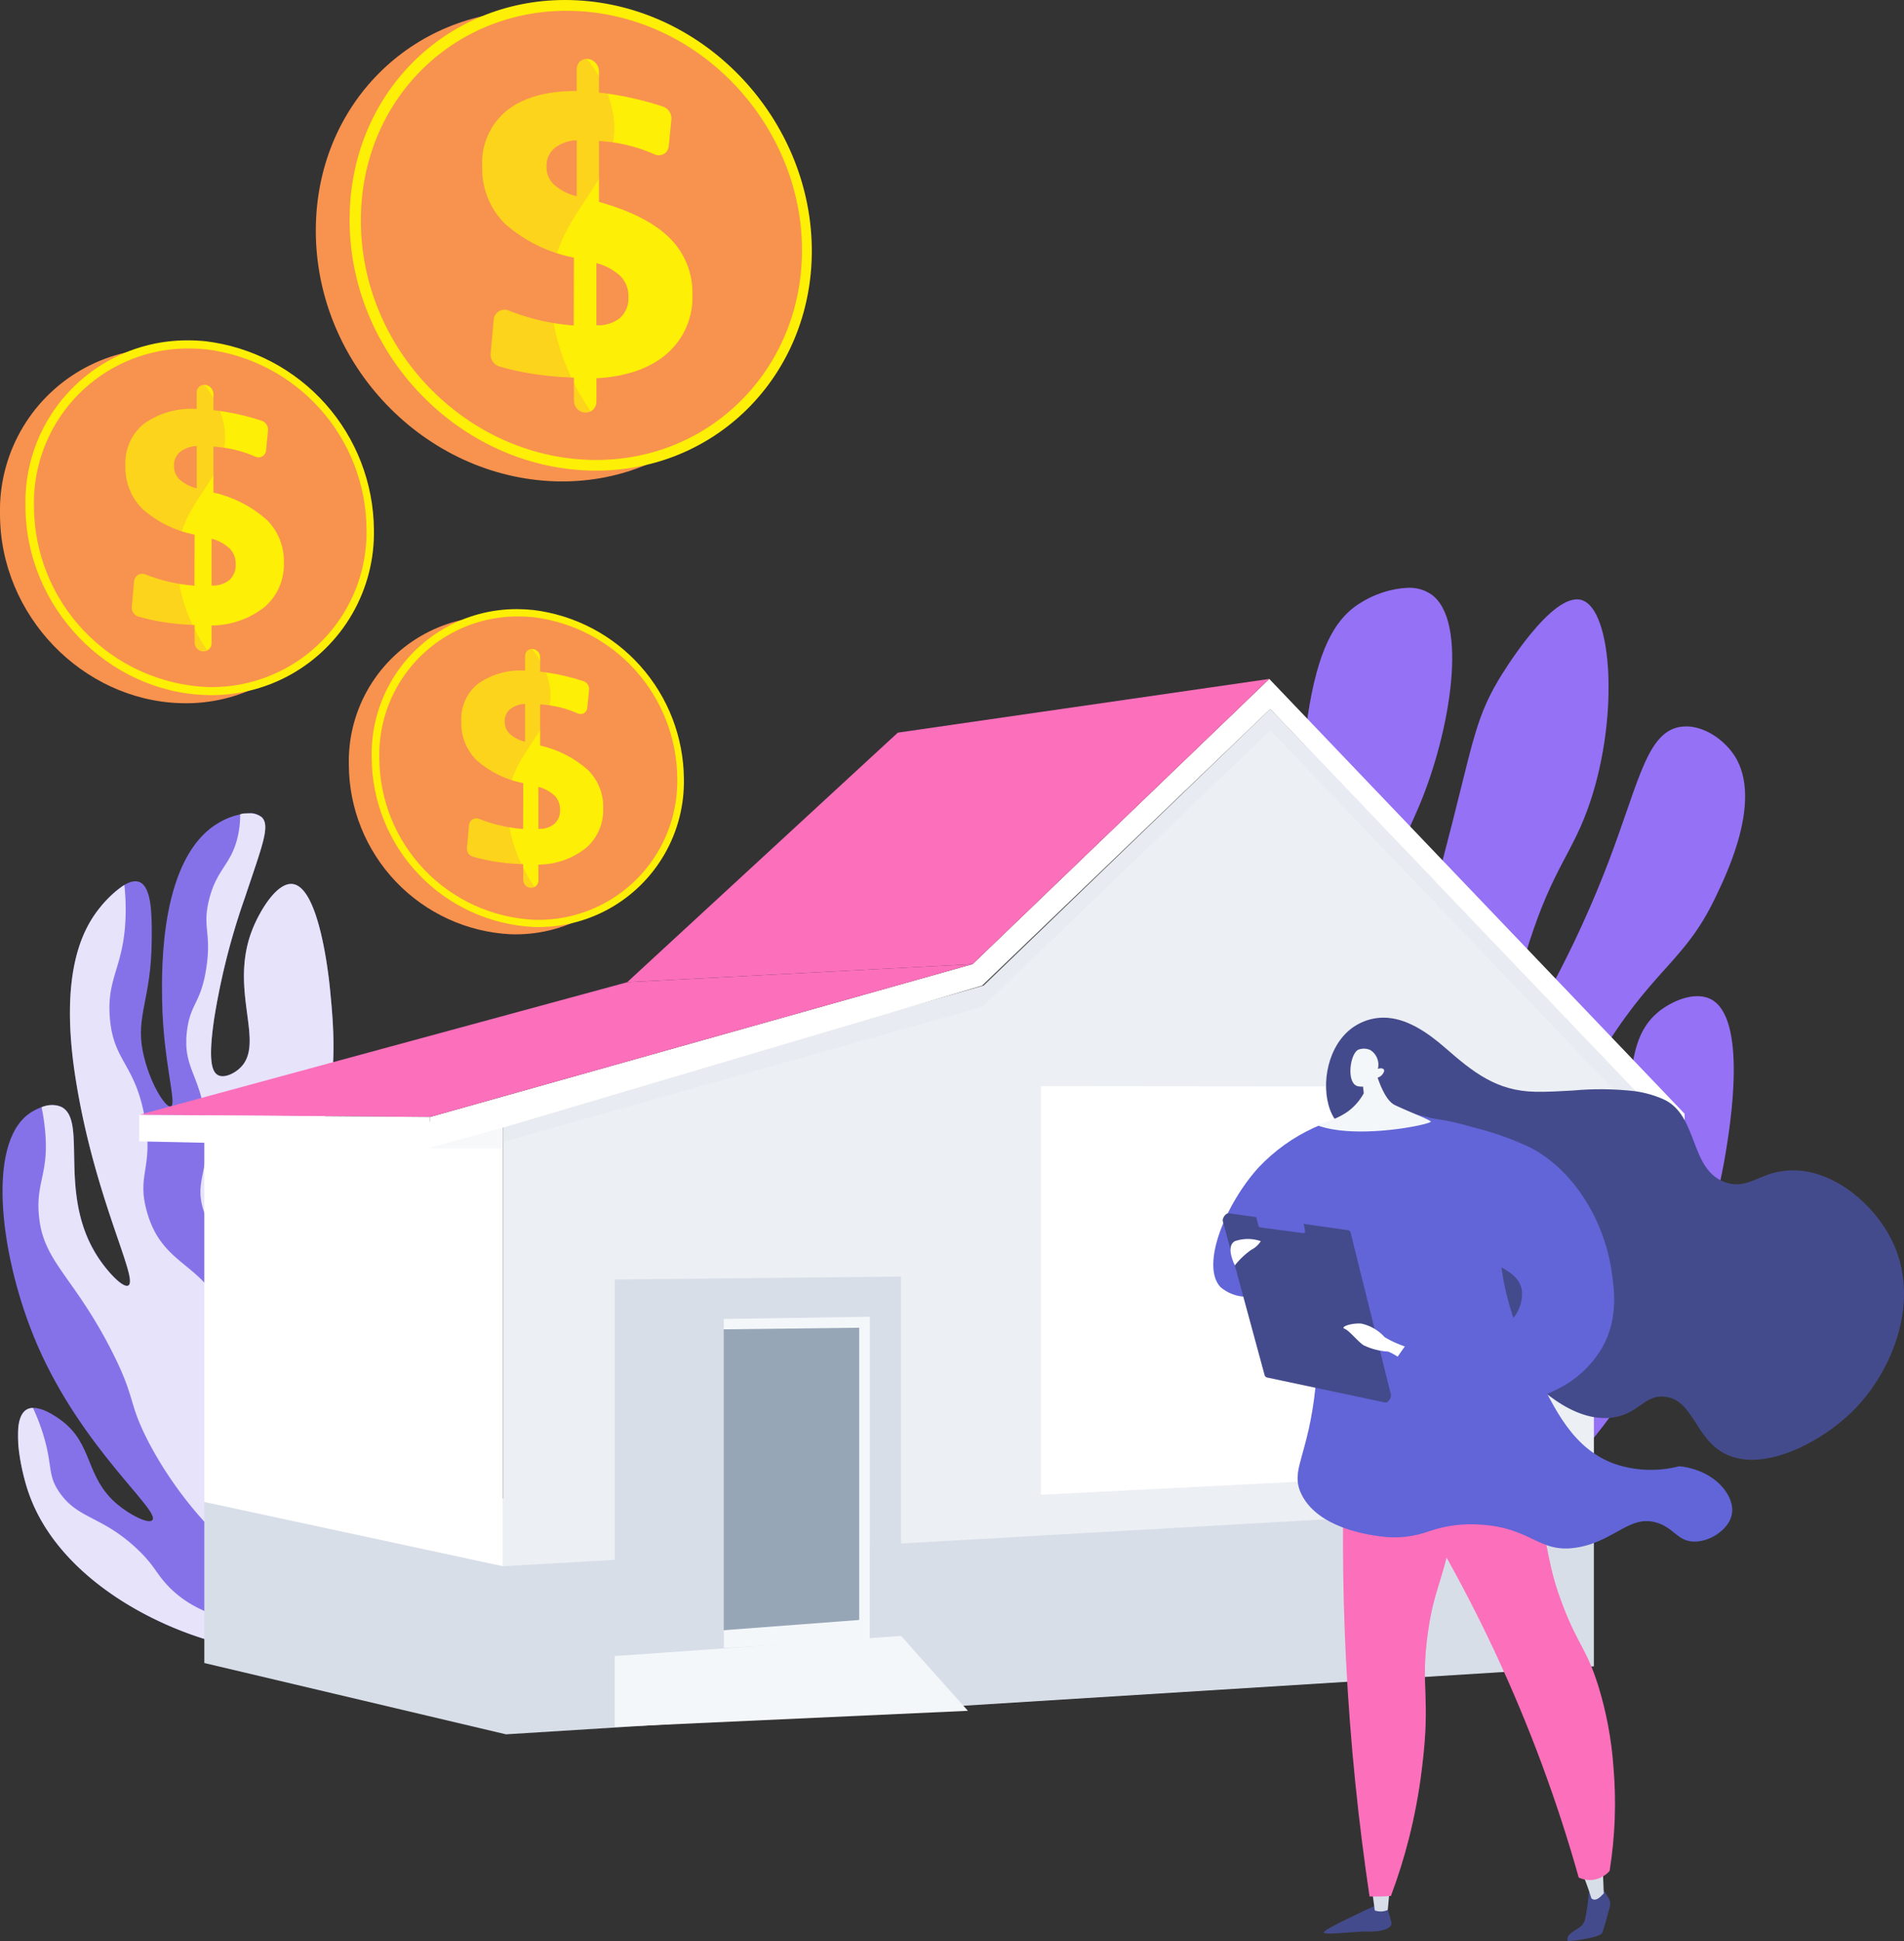 <svg xmlns="http://www.w3.org/2000/svg" xmlns:xlink="http://www.w3.org/1999/xlink" width="213.96" height="218.106" viewBox="0 0 213.96 218.106"><rect x="0" y="0" width="213.96" height="218.106" fill="#333333" stroke="none"/><defs><clipPath id="clip-path"><rect id="crop" width="213.96" height="218.106" fill="none"></rect></clipPath><clipPath id="clip-path-3"><path id="Path_9094" data-name="Path 9094" d="M152.7,67.847c-2.25,1.469-4.294,4.161-5.55,11.407-2.435,14.043,2.506,19.709-1.361,30.632-1.17,3.305-3.216,7.287-4.333,7.033-1.276-.291-1.075-6.057-.854-11.651.461-11.669,1.984-15.6.224-16.739-2.265-1.461-8.44,2.692-12.378,7.652-3,3.776-8.258,12.5-5.47,33.385,3.244,24.3,14.549,43.8,24.392,56.9a89.72,89.72,0,0,0,32.814-26.3c5.306-6.949,11.543-17.35,13.73-30.6.494-2.993,2.529-15.329-1.748-17.353-1.786-.845-4.344.263-5.83,1.489-4.807,3.964-1.528,11.685-6.032,14.561-1.414.9-3.431,1.225-4.2.44-.352-.359-1.25-1.773,3.32-9.485,6.164-10.4,9.726-10.909,13.266-18.234C194.138,98,198.363,89.255,194.56,84.4c-1.2-1.532-3.577-3.165-5.87-2.713-3.867.762-4.627,6.874-8.573,16.789-3.994,10.034-9.476,19.494-10.554,19.088-.854-.322.749-6.944,2.279-11.7,2.748-8.542,4.918-10,6.851-15.781,3.255-9.732,2.45-21.581-.933-22.661-3.321-1.06-8.968,8.3-9.362,8.962-2.8,4.706-2.93,7.559-6.334,20.455-3.026,11.464-3.959,13.142-4.65,13.081-.936-.082-1.457-3.355-1.573-5.572-.313-6.021,2.071-10.044,3.715-13.993,3.43-8.241,5.492-20.622,1.265-23.59a4.417,4.417,0,0,0-2.579-.726,11.041,11.041,0,0,0-5.538,1.813" fill="none"></path></clipPath><linearGradient id="linear-gradient" x1="-0.82" y1="1.147" x2="-0.819" y2="1.147" gradientUnits="objectBoundingBox"><stop offset="0" stop-color="#e38ddd"></stop><stop offset="0.004" stop-color="#e38ddd"></stop><stop offset="1" stop-color="#9571f6"></stop></linearGradient><clipPath id="clip-path-4"><rect id="Rectangle_2704" data-name="Rectangle 2704" width="213.96" height="218.106" transform="translate(0 0)" fill="none"></rect></clipPath><clipPath id="clip-path-5"><rect id="Rectangle_2701" data-name="Rectangle 2701" width="29.199" height="120.094" transform="translate(131.001 66.04)" fill="none"></rect></clipPath><clipPath id="clip-path-6"><path id="Path_9095" data-name="Path 9095" d="M153.672,94.853c-.653,13-3.669,14.551-5.321,27.5-1.407,11.034.058,15.58.628,28.321a202.759,202.759,0,0,1-1.585,35.456c-15.631-24.19-16.041-36.306-12.617-42.9,1.382-2.663,6.057-9.575,3.791-16.246-1.332-3.921-3.682-3.7-5.85-8.535-3.654-8.155-.408-16.455.032-17.533,1.612-3.949,3.344-4.823,5-7.515a15.664,15.664,0,0,0,1.992-5.166,2.054,2.054,0,0,1,1.091.293c1.761,1.136.237,5.07-.224,16.739-.221,5.595-.422,11.361.854,11.651,1.117.255,3.162-3.727,4.333-7.033,3.867-10.923-1.073-16.589,1.361-30.632,1.256-7.246,3.3-9.937,5.55-11.407,1.879-1.227,5.2-2.445,7.5-1.429a28.914,28.914,0,0,0-5.033,8.462c-2.464,6.529-1.005,10.241-1.494,19.972" fill="none"></path></clipPath><linearGradient id="linear-gradient-2" x1="-4.145" y1="1.265" x2="-4.143" y2="1.265" xlink:href="#linear-gradient"></linearGradient><clipPath id="clip-path-7"><rect id="Rectangle_2703" data-name="Rectangle 2703" width="45.846" height="117.985" transform="translate(147.878 68.096)" fill="none"></rect></clipPath><clipPath id="clip-path-8"><path id="Path_9096" data-name="Path 9096" d="M186.535,101.566c-2.705,5.47-4.581,6.035-9.057,12.284-5.73,8-8.6,12-9.022,17.539-.6,7.811,4.1,11.076,1.535,17.914-1.115,2.971-2.239,2.985-3.765,6.807-2.283,5.717-1.591,10.254-1.731,12.715-.246,4.323-3.522,10.212-16.617,17.256,14.054-16.968,15.693-28.747,13.883-36.8-1.634-7.275-5.588-9.321-5.843-17.84C155.58,120.1,162.411,117.972,167.8,99.9c3.269-10.957,1.833-13.425,5.743-22.423A57.078,57.078,0,0,1,178.73,68.1c2.536,2.852,2.88,13.263-.036,21.982-1.934,5.781-4.1,7.238-6.851,15.781-1.531,4.759-3.133,11.38-2.279,11.7,1.078.407,6.56-9.054,10.554-19.087,3.946-9.915,4.706-16.027,8.573-16.789a6.093,6.093,0,0,1,5.035,1.815,53.837,53.837,0,0,0-3.028,6.276c-2.188,5.41-1.834,7.085-4.162,11.791" fill="none"></path></clipPath><linearGradient id="linear-gradient-3" x1="-3.226" y1="1.271" x2="-3.224" y2="1.271" xlink:href="#linear-gradient"></linearGradient><clipPath id="clip-path-9"><path id="Path_9098" data-name="Path 9098" d="M24.686,92.376c-6.729,3.777-6.525,16.5-6.47,19.978.111,6.922,1.713,11.75.977,11.963-.6.173-2.454-2.744-3.146-6.2-.8-3.976.929-5.884,1-12.325.028-2.716.063-6.13-1.387-6.7-1.537-.6-3.963,2.3-4.475,2.933-1.9,2.37-4.55,7.335-2.681,19.158,2.139,13.528,7.143,22.587,5.919,23.237-.575.305-2.226-1.411-3.337-3.076-4.73-7.088-1.154-15.476-4.188-16.991-1.443-.72-3.4.6-3.583.732-4.937,3.432-3.261,16.421.861,25.98,5.038,11.684,13.922,18.687,12.94,19.725-.434.459-2.485-.575-3.912-1.767-3.67-3.068-2.684-6.759-6.328-9.453-.426-.315-2.618-1.936-3.87-1.216-1.793,1.03-.776,6.359.118,9.079C6.2,176.8,16.845,182.719,25.189,184.753c12.031,2.932,22.036-1.541,25.508-3.3-1.391-.362-5.292-1.57-6.909-5-.458-.97-1.176-3.058.389-8.249,3.034-10.061,9.062-13.259,7.578-18.014-.091-.29-.986-3.048-2.811-3.429-.791-.165-1.36.2-3.75.389a4.971,4.971,0,0,1-1.726.028c-1.457-1.092,3.727-7.322,2.723-14.642-.355-2.591-1.574-5.96-3.24-6.137-1.472-.156-2.838,2.227-4.1,4.427-3.032,5.289-3.069,9.373-4.878,9.579a2.287,2.287,0,0,1-1.911-1.139c-1.388-2.131,1.162-5.509,2.851-9.191,3.313-7.221,2.639-14.139,2.166-18.995-.116-1.186-1.171-11.392-4.194-11.762-1.741-.213-3.63,2.9-4.482,5-2.817,6.95,1.612,13.021-1.535,15.768-.634.554-1.674,1.058-2.355.711-.811-.413-1.071-2.014-.462-6.245a77.583,77.583,0,0,1,3.476-13.726c1.967-5.9,2.879-8.078,1.87-9.029a1.94,1.94,0,0,0-1.363-.439,7.583,7.583,0,0,0-3.352,1.021" fill="none"></path></clipPath><linearGradient id="linear-gradient-4" x1="0.32" y1="1.035" x2="0.32" y2="1.035" gradientUnits="objectBoundingBox"><stop offset="0" stop-color="#aa80f9"></stop><stop offset="0.996" stop-color="#6165d7"></stop><stop offset="1" stop-color="#6165d7"></stop></linearGradient><clipPath id="clip-path-11"><rect id="Rectangle_2708" data-name="Rectangle 2708" width="49.922" height="94.368" transform="translate(2.011 91.357)" fill="none"></rect></clipPath><clipPath id="clip-path-12"><path id="Path_9100" data-name="Path 9100" d="M50.981,181.357c-.157.015-.314.03-.468.043l.136.036.332-.079" fill="none"></path></clipPath><linearGradient id="linear-gradient-5" x1="-93.388" y1="72.318" x2="-93.234" y2="72.318" gradientUnits="objectBoundingBox"><stop offset="0" stop-color="#ffc444"></stop><stop offset="0.996" stop-color="#f36f56"></stop><stop offset="1" stop-color="#f36f56"></stop></linearGradient><clipPath id="clip-path-13"><path id="Path_9102" data-name="Path 9102" d="M50.7,181.449l-.05.025q.63-.095,1.285-.22c-.325.04-.641.074-.951.1l-.332.079.048.013" fill="none"></path></clipPath><linearGradient id="linear-gradient-6" x1="-34.009" y1="26.632" x2="-33.953" y2="26.632" xlink:href="#linear-gradient-5"></linearGradient><clipPath id="clip-path-14"><path id="Path_9104" data-name="Path 9104" d="M44.949,178.2a10.511,10.511,0,0,0,3.948,2.656,19.267,19.267,0,0,1-3.948-2.656" fill="none"></path></clipPath><linearGradient id="linear-gradient-7" x1="-6.855" y1="6.623" x2="-6.842" y2="6.623" xlink:href="#linear-gradient-5"></linearGradient><clipPath id="clip-path-15"><path id="Path_9106" data-name="Path 9106" d="M50.3,181.525l.322-.048-.083-.017-.255.057.016.007" fill="none"></path></clipPath><linearGradient id="linear-gradient-8" x1="-126.446" y1="97.661" x2="-126.236" y2="97.661" xlink:href="#linear-gradient-5"></linearGradient><clipPath id="clip-path-16"><rect id="Rectangle_2705" data-name="Rectangle 2705" width="45.96" height="82.407" transform="translate(4.327 99.419)" fill="none"></rect></clipPath><clipPath id="clip-path-17"><path id="Path_9109" data-name="Path 9109" d="M50.314,181.414c-.166-.034-.334-.071-.505-.111l.28.128.226-.017" fill="none"></path></clipPath><linearGradient id="linear-gradient-9" x1="-79.916" y1="62.306" x2="-79.782" y2="62.306" xlink:href="#linear-gradient-5"></linearGradient><clipPath id="clip-path-18"><path id="Path_9111" data-name="Path 9111" d="M50.287,181.518l.255-.057-.228-.046-.226.017.2.087" fill="none"></path></clipPath><linearGradient id="linear-gradient-10" x1="-91.275" y1="70.685" x2="-91.122" y2="70.685" xlink:href="#linear-gradient-5"></linearGradient><clipPath id="clip-path-19"><path id="Path_9113" data-name="Path 9113" d="M50.181,181.541l.122-.017-.016-.007-.106.024" fill="none"></path></clipPath><linearGradient id="linear-gradient-11" x1="-349.543" y1="269.114" x2="-348.96" y2="269.114" xlink:href="#linear-gradient-5"></linearGradient><clipPath id="clip-path-20"><rect id="Rectangle_2706" data-name="Rectangle 2706" width="48.422" height="27.545" transform="translate(2.011 158.179)" fill="none"></rect></clipPath><clipPath id="clip-path-21"><rect id="Rectangle_2707" data-name="Rectangle 2707" width="28.875" height="89.946" transform="translate(20.934 91.357)" fill="none"></rect></clipPath><clipPath id="clip-path-22"><path id="Path_9117" data-name="Path 9117" d="M50.314,181.414l.2-.015a14.689,14.689,0,0,1-1.616-.543q.446.23.912.446c.172.04.34.077.505.111" fill="none"></path></clipPath><linearGradient id="linear-gradient-12" x1="-22.877" y1="18.544" x2="-22.838" y2="18.544" xlink:href="#linear-gradient-5"></linearGradient><clipPath id="clip-path-23"><path id="Path_9119" data-name="Path 9119" d="M50.649,181.436l-.107.024.083.017.022,0,.05-.025-.048-.013" fill="none"></path></clipPath><linearGradient id="linear-gradient-13" x1="-261.889" y1="199.233" x2="-261.455" y2="199.233" xlink:href="#linear-gradient-5"></linearGradient><clipPath id="clip-path-24"><path id="Path_9121" data-name="Path 9121" d="M50.637,181.479l.011-.006-.022,0,.011,0" fill="none"></path></clipPath><linearGradient id="linear-gradient-14" x1="-1837.325" y1="1392.265" x2="-1834.289" y2="1392.265" xlink:href="#linear-gradient-5"></linearGradient><clipPath id="clip-path-25"><path id="Path_9123" data-name="Path 9123" d="M50.3,181.525l.13.057.2-.1-.011,0-.322.048" fill="none"></path></clipPath><linearGradient id="linear-gradient-15" x1="-117.065" y1="89.188" x2="-116.871" y2="89.188" xlink:href="#linear-gradient-5"></linearGradient><clipPath id="clip-path-26"><path id="Path_9125" data-name="Path 9125" d="M50.542,181.46l.107-.024-.136-.036-.2.015.228.046" fill="none"></path></clipPath><linearGradient id="linear-gradient-16" x1="-128.802" y1="99.686" x2="-128.588" y2="99.686" xlink:href="#linear-gradient-5"></linearGradient><clipPath id="clip-path-27"><path id="Path_9128" data-name="Path 9128" d="M22.961,168.744l33.567,7.22V126.118l-33.567-.324Z" fill="none"></path></clipPath><linearGradient id="linear-gradient-17" x1="-0.245" y1="2.247" x2="-0.244" y2="2.247" gradientUnits="objectBoundingBox"><stop offset="0" stop-color="#d8dee8"></stop><stop offset="1" stop-color="#fff"></stop></linearGradient><clipPath id="clip-path-28"><path id="Path_9129" data-name="Path 9129" d="M117.365,122.327l47.42.081v42.763l-47.42,2.435Zm-6.823-11.6L56.528,126.118v49.846l12.556-.717,32.227-1.839,77.8-4.44V125.8l7.749-.15-44.117-46Z" fill="none"></path></clipPath><linearGradient id="linear-gradient-18" x1="-0.394" y1="1.366" x2="-0.394" y2="1.366" xlink:href="#linear-gradient-17"></linearGradient><clipPath id="clip-path-30"><rect id="Rectangle_2712" data-name="Rectangle 2712" width="139.304" height="50.343" transform="translate(48.331 78.672)" fill="none"></rect></clipPath><clipPath id="clip-path-31"><path id="Path_9134" data-name="Path 9134" d="M100.893,82.31,99.675,83.43l-29.2,26.922,38.819-2.032,32.012-30.767,1.328-1.276Z" fill="none"></path></clipPath><linearGradient id="linear-gradient-19" x1="-0.836" y1="2.559" x2="-0.834" y2="2.559" gradientUnits="objectBoundingBox"><stop offset="0" stop-color="#ff9085"></stop><stop offset="1" stop-color="#fb6fbb"></stop></linearGradient><clipPath id="clip-path-33"><path id="Path_9138" data-name="Path 9138" d="M70.477,110.353,22.206,123.47l-6.558,1.781,32.683.238,7.352-2.069,53.614-15.1Z" fill="none"></path></clipPath><linearGradient id="linear-gradient-20" x1="-0.165" y1="2.618" x2="-0.164" y2="2.618" xlink:href="#linear-gradient-19"></linearGradient><clipPath id="clip-path-35"><path id="Path_9140" data-name="Path 9140" d="M150.912,126.011v34.854l10.715-.485v-34.4Z" fill="none"></path></clipPath><linearGradient id="linear-gradient-21" x1="-14.084" y1="2.641" x2="-14.076" y2="2.641" xlink:href="#linear-gradient-19"></linearGradient><clipPath id="clip-path-36"><path id="Path_9141" data-name="Path 9141" d="M121.245,126.092v36.114l11.5-.52V126.06Z" fill="none"></path></clipPath><linearGradient id="linear-gradient-22" x1="-3.917" y1="2.51" x2="-3.914" y2="2.51" xlink:href="#linear-gradient-17"></linearGradient><clipPath id="clip-path-37"><path id="Path_9142" data-name="Path 9142" d="M136.342,126.05v35.473l11.1-.5v-35Z" fill="none"></path></clipPath><linearGradient id="linear-gradient-23" x1="-12.287" y1="2.594" x2="-12.279" y2="2.594" xlink:href="#linear-gradient-17"></linearGradient><clipPath id="clip-path-39"><path id="Path_9144" data-name="Path 9144" d="M154.357,214.185s-5.512,2.505-5.6,2.9c-.055.245,1.286.14,2.674.034.88-.067,1.779-.133,2.355-.111,1.484.058,2.7-.381,2.57-1.009s-.654-2.209-.654-2.209Z" fill="none"></path></clipPath><linearGradient id="linear-gradient-24" x1="-18.474" y1="1.114" x2="-18.464" y2="1.114" gradientUnits="objectBoundingBox"><stop offset="0" stop-color="#26264f"></stop><stop offset="0.004" stop-color="#26264f"></stop><stop offset="1" stop-color="#444b8c"></stop></linearGradient><clipPath id="clip-path-41"><path id="Path_9146" data-name="Path 9146" d="M178.54,212.64a20.879,20.879,0,0,1-.436,3.054c-.261.8-.737.883-1.478,1.423s-.422.988-.422.988,3.567-.352,3.833-.944c.2-.435.643-2.1.867-2.959a1.228,1.228,0,0,0-.147-.962l-.641-1.029Z" fill="none"></path></clipPath><linearGradient id="linear-gradient-25" x1="-31.647" y1="0.97" x2="-31.632" y2="0.97" xlink:href="#linear-gradient-24"></linearGradient><clipPath id="clip-path-43"><path id="Path_9148" data-name="Path 9148" d="M151.123,162.295c-.291,7.4-.3,15.445.123,24.037.48,9.675,1.444,18.617,2.658,26.724.451.014.926.017,1.422,0,.335-.009.659-.026.973-.047a61.552,61.552,0,0,0,2.043-6.531,62.839,62.839,0,0,0,1.426-7.648c1.062-8.385-.183-9.116.679-15.33.763-5.5,1.848-5.718,3.122-13.531,1.382-8.478.353-9.749-.147-10.209a4.086,4.086,0,0,0-2.842-.916c-2.51,0-5.945,1.3-9.456,3.448" fill="none"></path></clipPath><linearGradient id="linear-gradient-26" x1="-10.674" y1="1.093" x2="-10.668" y2="1.093" xlink:href="#linear-gradient-19"></linearGradient><clipPath id="clip-path-45"><rect id="Rectangle_2728" data-name="Rectangle 2728" width="12.424" height="54.22" transform="translate(151.836 158.847)" fill="none"></rect></clipPath><clipPath id="clip-path-46"><path id="Path_9149" data-name="Path 9149" d="M163.421,159.762c-2.032-1.866-6.677-.736-11.584,2.111,5.645,6.1,6.26,10.054,5.583,12.62-.765,2.9-3.09,3.736-3.081,6.908.011,3.9,3.529,4.931,3.455,9.056-.05,2.728-1.6,2.7-1.961,6.068-.432,3.986,1.588,5.36.934,8.309a7.981,7.981,0,0,1-3.373,4.635c.165,1.211.334,2.41.51,3.586.451.014.926.017,1.422,0,.335-.009.659-.026.972-.047a61.526,61.526,0,0,0,2.043-6.531,62.822,62.822,0,0,0,1.426-7.648c1.061-8.384-.183-9.116.679-15.33.763-5.5,1.848-5.718,3.122-13.531,1.382-8.478.353-9.749-.147-10.209" fill="none"></path></clipPath><linearGradient id="linear-gradient-27" x1="-11.579" y1="1.091" x2="-11.573" y2="1.091" xlink:href="#linear-gradient-19"></linearGradient><clipPath id="clip-path-47"><path id="Path_9150" data-name="Path 9150" d="M154.619,162.17a166.211,166.211,0,0,1,22.79,48.772,2.969,2.969,0,0,0,1.627.252,3.027,3.027,0,0,0,1.843-1,47.867,47.867,0,0,0,.423-11.8,40.684,40.684,0,0,0-1.66-8.872c-1.342-4.328-2.264-4.571-4.015-9.149-1.817-4.752-1.377-5.938-3.117-11.885a78.467,78.467,0,0,0-3.886-10.427l-14.005,4.108" fill="none"></path></clipPath><linearGradient id="linear-gradient-28" x1="-5.721" y1="1.128" x2="-5.718" y2="1.128" xlink:href="#linear-gradient-19"></linearGradient><clipPath id="clip-path-48"><path id="Path_9151" data-name="Path 9151" d="M152.555,115.1c-3.034,1.662-4.1,5.95-3.27,9.022.835,3.106,3.155,3.307,7.613,7.636a46.209,46.209,0,0,1,7.768,10.269c3.963,6.676,2.886,8.228,6.326,11.92,1.207,1.3,5.632,6.043,10.352,5.291,2.874-.458,3.482-2.577,5.755-2.321,3.2.361,3.366,4.708,6.763,6.419,4.3,2.166,10.9-1.336,14.457-4.921,4.327-4.363,7.687-12.432,4.181-19.259-1.918-3.735-6.068-7.442-10.63-7.662a8.73,8.73,0,0,0-3.961.775c-1.354.55-2.45,1.1-4,.569-4.121-1.415-2.993-7.59-7.042-9.366a12.159,12.159,0,0,0-3.1-.874,34,34,0,0,0-7.032-.079c-1.386.08-2.774.16-4.162.14-4.4-.064-7.031-2.2-10.18-4.944-2-1.739-4.382-3.384-6.93-3.384a5.973,5.973,0,0,0-2.911.769" fill="none"></path></clipPath><linearGradient id="linear-gradient-29" x1="-1.654" y1="1.477" x2="-1.653" y2="1.477" xlink:href="#linear-gradient-24"></linearGradient><clipPath id="clip-path-49"><path id="Path_9152" data-name="Path 9152" d="M155.007,124.9a20.056,20.056,0,0,0-13.555,6.24c-3.762,4.134-6.542,11.013-4.317,13.449a4.525,4.525,0,0,0,2.911,1.1,7.664,7.664,0,0,0,4.5-.875c1.236-.6,2.136-1.2,2.946-.8,2,.98.818,7.018.355,11.623-.815,8.122-2.99,9.549-1.544,12.342,1.882,3.635,7.217,4.4,8.659,4.608a11.492,11.492,0,0,0,5.76-.6,14.36,14.36,0,0,1,5.4-.715c6.169.307,6.738,3.379,11.256,2.556,4.128-.752,5.793-3.705,8.849-2.746,1.91.6,2.282,2.074,4.138,2.109s3.945-1.409,4.248-3.077c.376-2.073-1.909-4.966-5.911-5.38a12.688,12.688,0,0,1-7.209-.246c-4.683-1.669-6.764-6.009-9.075-10.83-1.6-3.335-4.537-9.464-3.8-17.032.3-3.121.985-3.973.305-5.727-.916-2.365-6.6-6.008-13.318-6.009-.2,0-.4,0-.6.01" fill="none"></path></clipPath><linearGradient id="linear-gradient-30" x1="-1.725" y1="1.5" x2="-1.724" y2="1.5" xlink:href="#linear-gradient-4"></linearGradient><clipPath id="clip-path-50"><path id="Path_9153" data-name="Path 9153" d="M137.455,137l4.914,17.083a.365.365,0,0,0,.276.261l13.116,3.17c.264.056.613-.546.548-.807l-4.538-18.228a.365.365,0,0,0-.3-.273l-13.4-1.9-.029,0c-.261,0-.651.453-.584.7" fill="none"></path></clipPath><linearGradient id="linear-gradient-31" x1="-4.67" y1="3.046" x2="-4.667" y2="3.046" xlink:href="#linear-gradient-24"></linearGradient><clipPath id="clip-path-51"><path id="Path_9154" data-name="Path 9154" d="M137.413,137.175l4.7,17.321a.365.365,0,0,0,.276.261l13.234,2.808a.365.365,0,0,0,.43-.445l-4.538-18.228a.365.365,0,0,0-.3-.273l-13.4-1.9a.364.364,0,0,0-.4.457" fill="none"></path></clipPath><linearGradient id="linear-gradient-32" x1="-5.305" y1="3.182" x2="-5.302" y2="3.182" xlink:href="#linear-gradient-24"></linearGradient><clipPath id="clip-path-52"><path id="Path_9155" data-name="Path 9155" d="M141.052,136.295l.375,1.454a.2.2,0,0,0,.163.144l4.856.647a.2.2,0,0,0,.216-.233l-.334-1.6a.2.2,0,0,0-.171-.154l-4.9-.5h-.02a.2.2,0,0,0-.188.243" fill="none"></path></clipPath><linearGradient id="linear-gradient-33" x1="-31.389" y1="13.538" x2="-31.37" y2="13.538" xlink:href="#linear-gradient-4"></linearGradient><clipPath id="clip-path-54"><rect id="Rectangle_2737" data-name="Rectangle 2737" width="13.036" height="19.749" transform="translate(137.4 136.715)" fill="none"></rect></clipPath><clipPath id="clip-path-55"><path id="Path_9156" data-name="Path 9156" d="M148.284,152.514c-.584-2.923,1.043-4.62-.2-6.972-1.757-3.327-6.353-2.465-7.482-5.12a4.018,4.018,0,0,1,.286-3.268l-3.073-.436a.365.365,0,0,0-.4.457l4.7,17.321a.365.365,0,0,0,.276.261l8.043,1.707a8.044,8.044,0,0,1-2.151-3.95" fill="none"></path></clipPath><linearGradient id="linear-gradient-34" x1="-6.844" y1="3.575" x2="-6.84" y2="3.575" xlink:href="#linear-gradient-24"></linearGradient><clipPath id="clip-path-56"><rect id="Rectangle_2739" data-name="Rectangle 2739" width="48.836" height="43.863" transform="translate(145.821 130.102)" fill="none"></rect></clipPath><clipPath id="clip-path-57"><path id="Path_9158" data-name="Path 9158" d="M188.705,164.732a12.688,12.688,0,0,1-7.209-.246c-4.683-1.669-6.764-6.009-9.075-10.83-1.6-3.335-4.537-9.464-3.8-17.032.3-3.121.985-3.973.305-5.727a5.674,5.674,0,0,0-.39-.8c-2.242,1.2-3.2,2.539-3.566,3.761-.889,2.974,1.585,5.734-.1,8.206-1.616,2.367-4.906,1.33-5.827,3.406-.993,2.24,2.583,4.019,2.381,7.617-.243,4.318-5.627,5.894-5.016,8.861.53,2.572,4.874,2.835,4.735,4.171-.165,1.589-6.546,3.519-11.588,1.026a10.983,10.983,0,0,1-3.478-2.742,4.525,4.525,0,0,0,.233,3.568c1.882,3.635,7.217,4.4,8.658,4.608,4.931.708,5.759-1.584,11.161-1.315,6.169.307,6.738,3.379,11.256,2.556,4.128-.752,5.793-3.705,8.849-2.746,1.91.6,2.282,2.074,4.138,2.109s3.945-1.409,4.248-3.077c.376-2.073-1.909-4.966-5.911-5.38" fill="none"></path></clipPath><linearGradient id="linear-gradient-35" x1="-2.238" y1="1.604" x2="-2.236" y2="1.604" xlink:href="#linear-gradient-4"></linearGradient><clipPath id="clip-path-58"><path id="Path_9159" data-name="Path 9159" d="M160.658,125.7c-.046.138.633.389,1.088.712,2.8,1.985-1.684,8.539,1.468,12.224,3.019,3.531,7.414,3.448,7.818,6.41a4.346,4.346,0,0,1-.964,3.024c-1.981,2.833-6.624,3.716-11.71,2.5l-2.218,3.144c.916.571,10.727,6.5,18.695,2.44a11.919,11.919,0,0,0,5.245-4.81c1.81-3.276,1.317-6.544,1-8.666-.79-5.254-3.957-11-9.009-13.7a33.16,33.16,0,0,0-6.488-2.314,29.137,29.137,0,0,0-4.685-1.024c-.139,0-.223.02-.238.064" fill="none"></path></clipPath><linearGradient id="linear-gradient-36" x1="-4.326" y1="2.345" x2="-4.324" y2="2.345" xlink:href="#linear-gradient-4"></linearGradient><clipPath id="clip-path-60"><path id="Path_9163" data-name="Path 9163" d="M39.2,85.931A19.136,19.136,0,0,0,57.38,104.962,16.343,16.343,0,0,0,74.289,88.3,19.26,19.26,0,0,0,57.38,69.351a17.576,17.576,0,0,0-1.823-.1A16.282,16.282,0,0,0,39.2,85.931" fill="none"></path></clipPath><linearGradient id="linear-gradient-37" x1="-0.778" y1="3.408" x2="-0.776" y2="3.408" gradientUnits="objectBoundingBox"><stop offset="0" stop-color="#fcb148"></stop><stop offset="0.052" stop-color="#fdb946"></stop><stop offset="0.143" stop-color="#fec144"></stop><stop offset="0.318" stop-color="#ffc444"></stop><stop offset="0.484" stop-color="#fdb946"></stop><stop offset="0.773" stop-color="#f99c4c"></stop><stop offset="0.866" stop-color="#f8924f"></stop><stop offset="1" stop-color="#f8924f"></stop></linearGradient><clipPath id="clip-path-61"><path id="Path_9164" data-name="Path 9164" d="M41.768,85.113a19.136,19.136,0,0,0,18.176,19.031A16.343,16.343,0,0,0,76.852,87.478,19.261,19.261,0,0,0,59.943,68.533a17.6,17.6,0,0,0-1.823-.1A16.282,16.282,0,0,0,41.768,85.113" fill="none"></path></clipPath><linearGradient id="linear-gradient-38" x1="-0.755" y1="3.313" x2="-0.753" y2="3.313" gradientUnits="objectBoundingBox"><stop offset="0" stop-color="#ffdb44"></stop><stop offset="1" stop-color="#feef06"></stop></linearGradient><clipPath id="clip-path-62"><path id="Path_9165" data-name="Path 9165" d="M42.625,85.171a18.265,18.265,0,0,0,17.318,18.162,15.6,15.6,0,0,0,16.164-15.9A18.379,18.379,0,0,0,59.943,69.344a16.784,16.784,0,0,0-1.712-.088A15.54,15.54,0,0,0,42.625,85.171" fill="none"></path></clipPath><linearGradient id="linear-gradient-39" x1="-1.017" y1="3.805" x2="-1.015" y2="3.805" xlink:href="#linear-gradient-37"></linearGradient><clipPath id="clip-path-63"><path id="Path_9166" data-name="Path 9166" d="M43.236,85.212a17.644,17.644,0,0,0,16.708,17.541A15.063,15.063,0,0,0,75.574,87.392,17.75,17.75,0,0,0,59.943,69.923a16.207,16.207,0,0,0-1.634-.083A15.011,15.011,0,0,0,43.236,85.212" fill="none"></path></clipPath><linearGradient id="linear-gradient-40" x1="-0.869" y1="3.505" x2="-0.867" y2="3.505" xlink:href="#linear-gradient-37"></linearGradient><clipPath id="clip-path-64"><path id="Path_9167" data-name="Path 9167" d="M60.5,93.121V88.4a4.285,4.285,0,0,1,1.85,1.016,2.17,2.17,0,0,1,.584,1.553,2.02,2.02,0,0,1-.628,1.589,2.6,2.6,0,0,1-1.8.561H60.5M57.276,82.446a1.864,1.864,0,0,1-.56-1.38,1.734,1.734,0,0,1,.605-1.389,2.85,2.85,0,0,1,1.686-.594V83.33a3.966,3.966,0,0,1-1.732-.883m1.732-8.759v1.651a8.329,8.329,0,0,0-5.294,1.478,5.1,5.1,0,0,0-1.878,4.241,5.875,5.875,0,0,0,1.732,4.366A11.15,11.15,0,0,0,58.8,87.989l-.015,5.146a16.611,16.611,0,0,1-3.03-.506,16.916,16.916,0,0,1-1.9-.622.824.824,0,0,0-1.151.679l-.233,2.6a.929.929,0,0,0,.676.96,20.315,20.315,0,0,0,2.155.5,24.667,24.667,0,0,0,3.118.332l.376.017v1.759a.9.9,0,0,0,.847.894h.015a.811.811,0,0,0,.844-.824V97.142a8.682,8.682,0,0,0,5.383-1.9,5.643,5.643,0,0,0,1.9-4.456A5.805,5.805,0,0,0,66.068,86.5,12.154,12.154,0,0,0,60.7,83.757V79.131l.238.02a12.5,12.5,0,0,1,2.6.486,11.687,11.687,0,0,1,1.378.513A.76.76,0,0,0,66,79.519l.2-2.026a.944.944,0,0,0-.643-.969q-1.02-.335-2.054-.578a23.773,23.773,0,0,0-2.8-.486V73.845a.955.955,0,0,0-.843-.937q-.04,0-.08,0a.762.762,0,0,0-.767.783" fill="none"></path></clipPath><linearGradient id="linear-gradient-41" x1="-2.177" y1="4.883" x2="-2.174" y2="4.883" xlink:href="#linear-gradient-38"></linearGradient><clipPath id="clip-path-66"><rect id="Rectangle_2749" data-name="Rectangle 2749" width="19.289" height="32.836" transform="translate(43.236 69.926)" fill="none"></rect></clipPath><clipPath id="clip-path-67"><path id="Path_9168" data-name="Path 9168" d="M57.115,89.54c.528-5.215,5.322-7.423,4.7-12.22-.386-2.957-2.627-5.449-5.127-7.394A15.026,15.026,0,0,0,43.236,85.212a17.643,17.643,0,0,0,16.707,17.541,15.777,15.777,0,0,0,2.582-.126c-3.609-3.591-5.864-8.606-5.411-13.087" fill="none"></path></clipPath><linearGradient id="linear-gradient-42" x1="-1.181" y1="3.972" x2="-1.179" y2="3.972" xlink:href="#linear-gradient-37"></linearGradient><clipPath id="clip-path-68"><path id="Path_9169" data-name="Path 9169" d="M0,57.762C0,69.148,9.267,78.664,20.286,79A18.241,18.241,0,0,0,39.158,60.4,21.5,21.5,0,0,0,20.286,39.257a19.643,19.643,0,0,0-2.035-.106A18.172,18.172,0,0,0,0,57.762" fill="none"></path></clipPath><linearGradient id="linear-gradient-43" x1="0.105" y1="3.663" x2="0.107" y2="3.663" xlink:href="#linear-gradient-37"></linearGradient><clipPath id="clip-path-69"><path id="Path_9170" data-name="Path 9170" d="M2.861,56.848c0,11.387,9.267,20.9,20.286,21.24a18.241,18.241,0,0,0,18.872-18.6A21.5,21.5,0,0,0,23.147,38.343a19.617,19.617,0,0,0-2.035-.106A18.172,18.172,0,0,0,2.861,56.848" fill="none"></path></clipPath><linearGradient id="linear-gradient-44" x1="0.075" y1="3.558" x2="0.076" y2="3.558" xlink:href="#linear-gradient-38"></linearGradient><clipPath id="clip-path-70"><path id="Path_9171" data-name="Path 9171" d="M3.818,56.913a20.386,20.386,0,0,0,19.329,20.27A17.407,17.407,0,0,0,41.188,59.432,20.513,20.513,0,0,0,23.147,39.248a18.735,18.735,0,0,0-1.911-.1A17.344,17.344,0,0,0,3.818,56.913" fill="none"></path></clipPath><linearGradient id="linear-gradient-45" x1="-0.015" y1="4.094" x2="-0.013" y2="4.094" xlink:href="#linear-gradient-37"></linearGradient><clipPath id="clip-path-71"><path id="Path_9172" data-name="Path 9172" d="M4.5,56.959A19.692,19.692,0,0,0,23.147,76.537,16.812,16.812,0,0,0,40.593,59.392,19.81,19.81,0,0,0,23.147,39.9a18.075,18.075,0,0,0-1.824-.093A16.753,16.753,0,0,0,4.5,56.959" fill="none"></path></clipPath><linearGradient id="linear-gradient-46" x1="0.035" y1="3.767" x2="0.036" y2="3.767" xlink:href="#linear-gradient-37"></linearGradient><clipPath id="clip-path-72"><path id="Path_9173" data-name="Path 9173" d="M23.772,65.786V60.519a4.785,4.785,0,0,1,2.064,1.134,2.422,2.422,0,0,1,.652,1.733,2.255,2.255,0,0,1-.7,1.773,2.908,2.908,0,0,1-2,.626h-.011m-3.6-11.913a2.081,2.081,0,0,1-.625-1.54,1.935,1.935,0,0,1,.675-1.55,3.181,3.181,0,0,1,1.882-.663v4.74a4.427,4.427,0,0,1-1.933-.986M22.1,44.1V45.94a9.3,9.3,0,0,0-5.909,1.65,5.7,5.7,0,0,0-2.1,4.733A6.556,6.556,0,0,0,16.031,57.2a12.445,12.445,0,0,0,5.837,2.864L21.851,65.8a18.546,18.546,0,0,1-3.382-.565,18.874,18.874,0,0,1-2.115-.694.919.919,0,0,0-1.285.758l-.261,2.906a1.037,1.037,0,0,0,.755,1.071,22.616,22.616,0,0,0,2.405.553,27.543,27.543,0,0,0,3.481.371l.419.019v1.963a1,1,0,0,0,.945,1h.017a.905.905,0,0,0,.942-.919v-1.99a9.689,9.689,0,0,0,6.008-2.115A6.3,6.3,0,0,0,31.9,63.185a6.479,6.479,0,0,0-1.92-4.784,13.564,13.564,0,0,0-5.995-3.065V50.172l.266.022a13.939,13.939,0,0,1,2.9.542,13.051,13.051,0,0,1,1.538.573.848.848,0,0,0,1.21-.7l.221-2.261a1.054,1.054,0,0,0-.718-1.082q-1.138-.374-2.292-.645a26.522,26.522,0,0,0-3.125-.542v-1.8a1.066,1.066,0,0,0-.941-1.046c-.03,0-.06,0-.089,0a.85.85,0,0,0-.856.874" fill="none"></path></clipPath><linearGradient id="linear-gradient-47" x1="-0.422" y1="5.265" x2="-0.419" y2="5.265" xlink:href="#linear-gradient-38"></linearGradient><clipPath id="clip-path-74"><rect id="Rectangle_2757" data-name="Rectangle 2757" width="21.529" height="36.648" transform="translate(4.5 39.898)" fill="none"></rect></clipPath><clipPath id="clip-path-75"><path id="Path_9174" data-name="Path 9174" d="M19.99,61.79c.589-5.821,5.94-8.285,5.241-13.639-.43-3.3-2.932-6.081-5.722-8.253A16.77,16.77,0,0,0,4.5,56.959,19.692,19.692,0,0,0,23.147,76.537a17.613,17.613,0,0,0,2.882-.141C22,72.388,19.484,66.791,19.99,61.79" fill="none"></path></clipPath><linearGradient id="linear-gradient-48" x1="0.065" y1="4.275" x2="0.068" y2="4.275" xlink:href="#linear-gradient-37"></linearGradient><clipPath id="clip-path-76"><path id="Path_9175" data-name="Path 9175" d="M35.487,25.9c0,15.1,12.293,27.726,26.91,28.175,14.045.431,25.034-10.622,25.034-24.674S76.442,2.815,62.4,1.352a26.027,26.027,0,0,0-2.7-.141c-13.4,0-24.21,10.524-24.21,24.688" fill="none"></path></clipPath><linearGradient id="linear-gradient-49" x1="-0.435" y1="3.356" x2="-0.434" y2="3.356" xlink:href="#linear-gradient-37"></linearGradient><clipPath id="clip-path-77"><path id="Path_9176" data-name="Path 9176" d="M39.283,24.688c0,15.1,12.293,27.726,26.91,28.175,14.045.431,25.034-10.622,25.034-24.674S80.237,1.6,66.192.141A26.048,26.048,0,0,0,63.493,0c-13.4,0-24.21,10.524-24.21,24.688" fill="none"></path></clipPath><linearGradient id="linear-gradient-50" x1="-0.432" y1="3.263" x2="-0.431" y2="3.263" xlink:href="#linear-gradient-38"></linearGradient><clipPath id="clip-path-78"><path id="Path_9177" data-name="Path 9177" d="M40.552,24.774c0,14.392,11.7,26.437,25.64,26.889,13.417.434,23.931-10.115,23.931-23.547S79.609,2.716,66.192,1.342a24.842,24.842,0,0,0-2.535-.13c-12.793,0-23.105,10.052-23.105,23.562" fill="none"></path></clipPath><linearGradient id="linear-gradient-51" x1="-0.628" y1="3.746" x2="-0.627" y2="3.746" xlink:href="#linear-gradient-37"></linearGradient><clipPath id="clip-path-79"><path id="Path_9178" data-name="Path 9178" d="M41.456,24.835c0,13.884,11.282,25.518,24.736,25.97,12.968.435,23.142-9.753,23.142-22.743S79.16,3.512,66.192,2.2a24.005,24.005,0,0,0-2.419-.123c-12.36,0-22.317,9.715-22.317,22.758" fill="none"></path></clipPath><linearGradient id="linear-gradient-52" x1="-0.518" y1="3.451" x2="-0.516" y2="3.451" xlink:href="#linear-gradient-37"></linearGradient><clipPath id="clip-path-80"><path id="Path_9179" data-name="Path 9179" d="M67.021,36.544V29.557a6.345,6.345,0,0,1,2.738,1.5,3.213,3.213,0,0,1,.864,2.3,2.991,2.991,0,0,1-.93,2.352,3.858,3.858,0,0,1-2.659.831h-.014m-4.779-15.8a2.76,2.76,0,0,1-.829-2.043,2.566,2.566,0,0,1,.9-2.056,4.22,4.22,0,0,1,2.5-.88v6.287a5.872,5.872,0,0,1-2.564-1.308M64.806,7.773v2.445c-3.378,0-6,.726-7.838,2.188a7.556,7.556,0,0,0-2.78,6.278,8.7,8.7,0,0,0,2.564,6.464,16.506,16.506,0,0,0,7.742,3.8l-.022,7.619a24.587,24.587,0,0,1-4.486-.749,25.034,25.034,0,0,1-2.806-.921,1.219,1.219,0,0,0-1.7,1.006l-.346,3.855a1.375,1.375,0,0,0,1,1.421,30.019,30.019,0,0,0,3.19.734,36.563,36.563,0,0,0,4.617.492l.556.025v2.6a1.327,1.327,0,0,0,1.254,1.324h.022a1.2,1.2,0,0,0,1.25-1.22V42.5q5.142-.3,7.969-2.806a8.356,8.356,0,0,0,2.817-6.6,8.6,8.6,0,0,0-2.547-6.346c-1.708-1.7-4.352-3.059-7.952-4.066V15.832l.353.029a18.492,18.492,0,0,1,3.847.719,17.33,17.33,0,0,1,2.04.76,1.124,1.124,0,0,0,1.605-.933l.294-3a1.4,1.4,0,0,0-.953-1.435q-1.51-.5-3.04-.856a35.173,35.173,0,0,0-4.146-.719V8.006a1.414,1.414,0,0,0-1.249-1.388c-.04,0-.079-.006-.118-.006a1.128,1.128,0,0,0-1.135,1.16" fill="none"></path></clipPath><linearGradient id="linear-gradient-53" x1="-1.495" y1="4.804" x2="-1.493" y2="4.804" xlink:href="#linear-gradient-38"></linearGradient><clipPath id="clip-path-82"><rect id="Rectangle_2765" data-name="Rectangle 2765" width="28.559" height="48.614" transform="translate(41.456 2.204)" fill="none"></rect></clipPath><clipPath id="clip-path-83"><path id="Path_9180" data-name="Path 9180" d="M62,31.243c.782-7.721,7.879-10.99,6.953-18.092C68.386,8.773,65.068,5.084,61.366,2.2c-11.228,1.177-19.91,10.473-19.91,22.631,0,13.884,11.282,25.518,24.736,25.97a23.357,23.357,0,0,0,3.823-.187C64.672,45.3,61.333,37.877,62,31.243" fill="none"></path></clipPath><linearGradient id="linear-gradient-54" x1="-0.697" y1="3.91" x2="-0.695" y2="3.91" xlink:href="#linear-gradient-37"></linearGradient></defs><g id="Vector_Smart_Object" data-name="Vector Smart Object" clip-path="url(#clip-path)"><g id="Group_4986" data-name="Group 4986"><g id="Group_4985" data-name="Group 4985" clip-path="url(#clip-path)"><g id="Group_4811" data-name="Group 4811"><g id="Group_4810" data-name="Group 4810" clip-path="url(#clip-path-3)"><rect id="Rectangle_2699" data-name="Rectangle 2699" width="120.652" height="141.885" transform="matrix(0.912, -0.41, 0.41, 0.912, 75.178, 86.249)" fill="url(#linear-gradient)"></rect></g></g><g id="Group_4823" data-name="Group 4823"><g id="Group_4822" data-name="Group 4822" clip-path="url(#clip-path-4)"><g id="Group_4816" data-name="Group 4816" opacity="0.26" style="mix-blend-mode: multiply;isolation: isolate"><g id="Group_4815" data-name="Group 4815"><g id="Group_4814" data-name="Group 4814" clip-path="url(#clip-path-5)"><g id="Group_4813" data-name="Group 4813"><g id="Group_4812" data-name="Group 4812" clip-path="url(#clip-path-6)"><rect id="Rectangle_2700" data-name="Rectangle 2700" width="31.136" height="120.732" transform="translate(129.064 65.402)" fill="url(#linear-gradient-2)"></rect></g></g></g></g></g><g id="Group_4821" data-name="Group 4821" opacity="0.26" style="mix-blend-mode: multiply;isolation: isolate"><g id="Group_4820" data-name="Group 4820"><g id="Group_4819" data-name="Group 4819" clip-path="url(#clip-path-7)"><g id="Group_4818" data-name="Group 4818"><g id="Group_4817" data-name="Group 4817" clip-path="url(#clip-path-8)"><rect id="Rectangle_2702" data-name="Rectangle 2702" width="45.846" height="117.984" transform="translate(147.879 68.097)" fill="url(#linear-gradient-3)"></rect></g></g></g></g></g></g></g><g id="Group_4825" data-name="Group 4825"><g id="Group_4824" data-name="Group 4824" clip-path="url(#clip-path-9)"><path id="Path_9097" data-name="Path 9097" d="M36.6,66.033l60.735,92.443L15.009,213.007l-60.735-92.443Z" fill="url(#linear-gradient-4)"></path></g></g><g id="Group_4863" data-name="Group 4863"><g id="Group_4862" data-name="Group 4862" clip-path="url(#clip-path-4)"><g id="Group_4861" data-name="Group 4861" style="mix-blend-mode: soft-light;isolation: isolate"><g id="Group_4860" data-name="Group 4860"><g id="Group_4859" data-name="Group 4859" clip-path="url(#clip-path-11)"><g id="Group_4827" data-name="Group 4827"><g id="Group_4826" data-name="Group 4826" clip-path="url(#clip-path-12)"><path id="Path_9099" data-name="Path 9099" d="M50.839,181.141l.178.271-.362.24-.178-.271Z" fill="url(#linear-gradient-5)"></path></g></g><g id="Group_4829" data-name="Group 4829"><g id="Group_4828" data-name="Group 4828" clip-path="url(#clip-path-13)"><path id="Path_9101" data-name="Path 9101" d="M51.543,180.661l.49.746-1,.66-.49-.746Z" fill="url(#linear-gradient-6)"></path></g></g><g id="Group_4831" data-name="Group 4831"><g id="Group_4830" data-name="Group 4830" clip-path="url(#clip-path-14)"><path id="Path_9103" data-name="Path 9103" d="M47.7,176.379l2.413,3.673-3.967,2.627-2.413-3.673Z" fill="url(#linear-gradient-7)"></path></g></g><g id="Group_4833" data-name="Group 4833"><g id="Group_4832" data-name="Group 4832" clip-path="url(#clip-path-15)"><path id="Path_9105" data-name="Path 9105" d="M50.523,181.3l.132.2-.265.176-.132-.2Z" fill="url(#linear-gradient-8)"></path></g></g><g id="Group_4836" data-name="Group 4836" opacity="0.8" style="mix-blend-mode: soft-light;isolation: isolate"><g id="Group_4835" data-name="Group 4835"><g id="Group_4834" data-name="Group 4834" clip-path="url(#clip-path-16)"><path id="Path_9107" data-name="Path 9107" d="M4.346,136.141c.3,5.546,3.832,7.012,8.232,15.683,2.656,5.234,1.813,5.574,3.855,9.675,1.125,2.259,8.479,16.413,23.43,19.673a29.546,29.546,0,0,0,10.318.369l.106-.024-.2-.087c-6.05.41-9.183-1.2-10.943-2.9-2.339-2.262-1.745-4.5-5.236-8.278-3.609-3.91-5.427-3.5-7.273-6.277-3.483-5.242,1.328-9.21-1.328-16.109-2.356-6.121-7.1-5.474-8.825-11.828-1.14-4.188.816-4.847-.22-10.516-1.112-6.081-3.531-6.248-3.921-11.206-.356-4.531,1.568-5.623,1.768-11.247a25.568,25.568,0,0,0-.133-3.646,12.138,12.138,0,0,0-2.8,2.611c-1.9,2.37-4.55,7.335-2.681,19.158,2.139,13.528,7.143,22.587,5.919,23.238-.575.305-2.226-1.411-3.337-3.076-4.73-7.088-1.154-15.476-4.188-16.991a2.847,2.847,0,0,0-2.217.031,23.221,23.221,0,0,1,.4,2.682c.423,4.652-.926,5.54-.734,9.069" fill="#fff"></path></g></g></g><g id="Group_4838" data-name="Group 4838"><g id="Group_4837" data-name="Group 4837" clip-path="url(#clip-path-17)"><path id="Path_9108" data-name="Path 9108" d="M50.161,181.07l.212.322-.411.272-.212-.322Z" fill="url(#linear-gradient-9)"></path></g></g><g id="Group_4840" data-name="Group 4840"><g id="Group_4839" data-name="Group 4839" clip-path="url(#clip-path-18)"><path id="Path_9110" data-name="Path 9110" d="M50.4,181.2l.185.281-.363.241-.185-.281Z" fill="url(#linear-gradient-10)"></path></g></g><g id="Group_4842" data-name="Group 4842"><g id="Group_4841" data-name="Group 4841" clip-path="url(#clip-path-19)"><path id="Path_9112" data-name="Path 9112" d="M50.266,181.461l.048.073-.1.063-.048-.073Z" fill="url(#linear-gradient-11)"></path></g></g><g id="Group_4845" data-name="Group 4845" opacity="0.8" style="mix-blend-mode: soft-light;isolation: isolate"><g id="Group_4844" data-name="Group 4844"><g id="Group_4843" data-name="Group 4843" clip-path="url(#clip-path-20)"><path id="Path_9114" data-name="Path 9114" d="M50.181,181.541a58.28,58.28,0,0,1-14.306,1.41c-6.287-.17-13.079-.45-17.182-4.979-1.215-1.341-1.425-2.2-3.319-3.982-3.934-3.694-6.558-3.286-8.663-6.281-1.438-2.045-.743-2.988-1.888-6.65a23.56,23.56,0,0,0-1.116-2.88,1.456,1.456,0,0,0-.706.181c-1.793,1.03-.776,6.359.118,9.079C6.2,176.8,16.845,182.719,25.189,184.753c11.743,2.862,21.553-1.33,25.244-3.171l-.13-.057-.122.017" fill="#fff"></path></g></g></g><g id="Group_4848" data-name="Group 4848" opacity="0.8" style="mix-blend-mode: soft-light;isolation: isolate"><g id="Group_4847" data-name="Group 4847"><g id="Group_4846" data-name="Group 4846" clip-path="url(#clip-path-21)"><path id="Path_9115" data-name="Path 9115" d="M42.951,126.4c-1.472-.156-2.838,2.227-4.1,4.427-3.032,5.289-3.069,9.373-4.878,9.579a2.287,2.287,0,0,1-1.911-1.139c-1.388-2.131,1.162-5.509,2.851-9.191,3.313-7.221,2.639-14.139,2.166-18.995-.116-1.185-1.171-11.391-4.194-11.762-1.741-.213-3.63,2.9-4.482,5-2.817,6.95,1.612,13.021-1.535,15.768-.634.554-1.674,1.058-2.355.711-.811-.413-1.071-2.014-.462-6.245a77.574,77.574,0,0,1,3.476-13.726c1.967-5.9,2.879-8.078,1.87-9.029a2.7,2.7,0,0,0-2.408-.312,10.93,10.93,0,0,1-.287,2.568c-.742,3.141-2.352,3.549-3.215,7.053-.77,3.128.3,3.66-.3,7.626-.608,4.022-1.78,3.937-2.172,7.057-.55,4.374,1.7,5,2.138,10.753.408,5.307-1.4,6.15-.233,9.587,1.206,3.561,3.291,3.086,5.656,7.076C31.8,148.631,28.8,150.957,32,156.2c2.38,3.9,5.1,4.349,5.7,8.11.349,2.2-.464,2.809-.065,5.3a13.461,13.461,0,0,0,3.846,7.064,16.57,16.57,0,0,0,8.332,4.636q-.466-.216-.912-.446a10.513,10.513,0,0,1-3.948-2.656,12.569,12.569,0,0,1-3.165-4.129,14.7,14.7,0,0,1-1.423-5.609c.021-5.039,3.551-6.96,2.535-9.872s-5.149-2.766-5.419-5.231c-.2-1.8,1.985-2.181,2.979-5.075,1.115-3.245-1.031-4.509-.494-8.365.529-3.8,2.835-4.177,3.85-7.961a11.833,11.833,0,0,0,.207-4.982,1.821,1.821,0,0,0-1.069-.578" fill="#fff"></path></g></g></g><g id="Group_4850" data-name="Group 4850"><g id="Group_4849" data-name="Group 4849" clip-path="url(#clip-path-22)"><path id="Path_9116" data-name="Path 9116" d="M50.023,180.111l.745,1.134-1.381.915-.745-1.134Z" fill="url(#linear-gradient-12)"></path></g></g><g id="Group_4852" data-name="Group 4852"><g id="Group_4851" data-name="Group 4851" clip-path="url(#clip-path-23)"><path id="Path_9118" data-name="Path 9118" d="M50.65,181.364l.066.1-.127.084-.066-.1Z" fill="url(#linear-gradient-13)"></path></g></g><g id="Group_4854" data-name="Group 4854"><g id="Group_4853" data-name="Group 4853" clip-path="url(#clip-path-24)"><path id="Path_9120" data-name="Path 9120" d="M50.641,181.463l.009.014-.018.012-.009-.014Z" fill="url(#linear-gradient-14)"></path></g></g><g id="Group_4856" data-name="Group 4856"><g id="Group_4855" data-name="Group 4855" clip-path="url(#clip-path-25)"><path id="Path_9122" data-name="Path 9122" d="M50.535,181.323l.149.227-.28.186-.149-.227Z" fill="url(#linear-gradient-15)"></path></g></g><g id="Group_4858" data-name="Group 4858"><g id="Group_4857" data-name="Group 4857" clip-path="url(#clip-path-26)"><path id="Path_9124" data-name="Path 9124" d="M50.547,181.245l.129.2-.261.173-.129-.2Z" fill="url(#linear-gradient-16)"></path></g></g></g></g></g><path id="Path_9126" data-name="Path 9126" d="M179.109,187.212V168.521l-156.148-.214v18.531l33.9,8.011Z" fill="#d8dee8"></path><path id="Path_9127" data-name="Path 9127" d="M178.761,125.741v2.336l10.4.1-2.3-2.4Z" fill="#d8dee8"></path></g></g><g id="Group_4865" data-name="Group 4865"><g id="Group_4864" data-name="Group 4864" clip-path="url(#clip-path-27)"><rect id="Rectangle_2710" data-name="Rectangle 2710" width="53.313" height="38.48" transform="matrix(0.101, -0.995, 0.995, 0.101, 17.901, 175.449)" fill="url(#linear-gradient-17)"></rect></g></g><g id="Group_4867" data-name="Group 4867"><g id="Group_4866" data-name="Group 4866" clip-path="url(#clip-path-28)"><rect id="Rectangle_2711" data-name="Rectangle 2711" width="136.085" height="104.254" transform="matrix(0.998, -0.062, 0.062, 0.998, 50.531, 80.026)" fill="url(#linear-gradient-18)"></rect></g></g><g id="Group_4872" data-name="Group 4872"><g id="Group_4871" data-name="Group 4871" clip-path="url(#clip-path-4)"><g id="Group_4870" data-name="Group 4870" opacity="0.2"><g id="Group_4869" data-name="Group 4869"><g id="Group_4868" data-name="Group 4868" clip-path="url(#clip-path-30)"><path id="Path_9130" data-name="Path 9130" d="M187.635,125.822,143.972,80.073l-1.338-1.4-1.328,1.275L109.3,110.714l-53.613,15.1-7.352,2.07v1.132h8.2v-.732l53.828-15.161,32.386-31.078,41.832,43.777Z" fill="#d8dee8"></path></g></g></g><path id="Path_9131" data-name="Path 9131" d="M142.634,76.278l1.338,1.4,44.192,46.255,1.141,1.193v3.031l-.146.014-2.287-2.388L142.741,79.651l-32.386,31.078L56.991,126.547l-8.661,2.4V125.49l7.352-2.07,53.613-15.1,32.011-30.768Z" fill="#fff"></path><path id="Path_9132" data-name="Path 9132" d="M164.306,123v41.6l-46.4,2.349V122.958Zm-2.464,37.633V125.715l-11.152.027v35.4Zm-14.181.646V125.749l-11.548.028v36.031Zm-14.687.669V125.784l-11.966.029V162.5Z" fill="#fff"></path><path id="Path_9133" data-name="Path 9133" d="M116.97,167.929v-45.9l48.268.046v43.414Zm1.864-44.038v42.078l44.54-2.254V123.933Zm1.242,39.581V124.883l13.83-.033v37.991Zm1.864-36.729v34.779l10.1-.46V126.718Zm13.242,36.041V124.847l13.411-.032v37.357Zm1.864-36.077v34.127l9.684-.441V126.683Zm12.713,35.413V124.812l13.016-.031v36.745Zm1.864-35.448v33.5l9.288-.423v-33.1Z" fill="#fff"></path></g></g><g id="Group_4874" data-name="Group 4874"><g id="Group_4873" data-name="Group 4873" clip-path="url(#clip-path-31)"><rect id="Rectangle_2714" data-name="Rectangle 2714" width="79.783" height="60.607" transform="matrix(0.913, -0.409, 0.409, 0.912, 57.756, 81.98)" fill="url(#linear-gradient-19)"></rect></g></g><g id="Group_4876" data-name="Group 4876"><g id="Group_4875" data-name="Group 4875" clip-path="url(#clip-path-4)"><path id="Path_9135" data-name="Path 9135" d="M81.326,148.074l16.437-.213-.01,36.356-16.427.933Z" fill="#f4f7fa"></path><path id="Path_9136" data-name="Path 9136" d="M78.293,183.383v-34l18.261-.217V182Z" fill="#97a6b7"></path><path id="Path_9137" data-name="Path 9137" d="M69.085,186.1V143.748l32.17-.326v40.6l-3.5.2V147.936l-16.427.25V185.4Z" fill="#d8dee8"></path></g></g><g id="Group_4878" data-name="Group 4878"><g id="Group_4877" data-name="Group 4877" clip-path="url(#clip-path-33)"><rect id="Rectangle_2716" data-name="Rectangle 2716" width="93.942" height="47.79" transform="matrix(0.941, -0.338, 0.338, 0.941, 10.188, 110.28)" fill="url(#linear-gradient-20)"></rect></g></g><g id="Group_4880" data-name="Group 4880"><g id="Group_4879" data-name="Group 4879" clip-path="url(#clip-path-4)"><path id="Path_9139" data-name="Path 9139" d="M48.331,128.949l-32.683-.721v-2.977l32.683.239Z" fill="#fff"></path></g></g><g id="Group_4882" data-name="Group 4882"><g id="Group_4881" data-name="Group 4881" clip-path="url(#clip-path-35)"><rect id="Rectangle_2718" data-name="Rectangle 2718" width="10.715" height="34.883" transform="translate(150.912 125.982)" fill="url(#linear-gradient-21)"></rect></g></g><g id="Group_4884" data-name="Group 4884"><g id="Group_4883" data-name="Group 4883" clip-path="url(#clip-path-36)"><rect id="Rectangle_2719" data-name="Rectangle 2719" width="28.75" height="36.806" transform="matrix(0.851, -0.524, 0.525, 0.851, 105.101, 136.004)" fill="url(#linear-gradient-22)"></rect></g></g><g id="Group_4886" data-name="Group 4886"><g id="Group_4885" data-name="Group 4885" clip-path="url(#clip-path-37)"><rect id="Rectangle_2720" data-name="Rectangle 2720" width="11.097" height="35.503" transform="translate(136.342 126.02)" fill="url(#linear-gradient-23)"></rect></g></g><g id="Group_4888" data-name="Group 4888"><g id="Group_4887" data-name="Group 4887" clip-path="url(#clip-path-4)"><path id="Path_9143" data-name="Path 9143" d="M69.085,186.056l32.17-2.262,7.513,8.412-39.684,1.812Z" fill="#f4f7fa"></path></g></g><g id="Group_4890" data-name="Group 4890"><g id="Group_4889" data-name="Group 4889" clip-path="url(#clip-path-39)"><rect id="Rectangle_2722" data-name="Rectangle 2722" width="8.042" height="4.139" transform="matrix(0.997, -0.078, 0.078, 0.997, 148.423, 213.816)" fill="url(#linear-gradient-24)"></rect></g></g><g id="Group_4892" data-name="Group 4892"><g id="Group_4891" data-name="Group 4891" clip-path="url(#clip-path-4)"><path id="Path_9145" data-name="Path 9145" d="M154.156,212.152l.335,2.482a1.945,1.945,0,0,0,1.459-.057l.25-2.722Z" fill="#d8dee8"></path></g></g><g id="Group_4894" data-name="Group 4894"><g id="Group_4893" data-name="Group 4893" clip-path="url(#clip-path-41)"><rect id="Rectangle_2724" data-name="Rectangle 2724" width="5.551" height="6.276" transform="matrix(0.997, -0.078, 0.078, 0.997, 175.425, 212.247)" fill="url(#linear-gradient-25)"></rect></g></g><g id="Group_4896" data-name="Group 4896"><g id="Group_4895" data-name="Group 4895" clip-path="url(#clip-path-4)"><path id="Path_9147" data-name="Path 9147" d="M177.447,209.6a33.258,33.258,0,0,1,1.38,3.664s.371.474,1.075-.226.319-.314.319-.314l-.132-3.42Z" fill="#d8dee8"></path></g></g><g id="Group_4898" data-name="Group 4898"><g id="Group_4897" data-name="Group 4897" clip-path="url(#clip-path-43)"><rect id="Rectangle_2726" data-name="Rectangle 2726" width="14.13" height="54.226" transform="translate(150.82 158.846)" fill="url(#linear-gradient-26)"></rect></g></g><g id="Group_4905" data-name="Group 4905"><g id="Group_4904" data-name="Group 4904" clip-path="url(#clip-path-4)"><g id="Group_4903" data-name="Group 4903" opacity="0.3" style="mix-blend-mode: multiply;isolation: isolate"><g id="Group_4902" data-name="Group 4902"><g id="Group_4901" data-name="Group 4901" clip-path="url(#clip-path-45)"><g id="Group_4900" data-name="Group 4900"><g id="Group_4899" data-name="Group 4899" clip-path="url(#clip-path-46)"><rect id="Rectangle_2727" data-name="Rectangle 2727" width="13.113" height="55.176" transform="translate(151.837 157.896)" fill="url(#linear-gradient-27)"></rect></g></g></g></g></g></g></g><g id="Group_4907" data-name="Group 4907"><g id="Group_4906" data-name="Group 4906" clip-path="url(#clip-path-47)"><rect id="Rectangle_2730" data-name="Rectangle 2730" width="27.028" height="53.234" transform="translate(154.619 158.063)" fill="url(#linear-gradient-28)"></rect></g></g><g id="Group_4909" data-name="Group 4909"><g id="Group_4908" data-name="Group 4908" clip-path="url(#clip-path-48)"><rect id="Rectangle_2731" data-name="Rectangle 2731" width="84.585" height="80.031" transform="matrix(0.832, -0.554, 0.554, 0.832, 124.847, 130.058)" fill="url(#linear-gradient-29)"></rect></g></g><g id="Group_4911" data-name="Group 4911"><g id="Group_4910" data-name="Group 4910" clip-path="url(#clip-path-49)"><rect id="Rectangle_2732" data-name="Rectangle 2732" width="74.139" height="68.316" transform="matrix(0.93, -0.366, 0.367, 0.93, 117.94, 131.572)" fill="url(#linear-gradient-30)"></rect></g></g><g id="Group_4913" data-name="Group 4913"><g id="Group_4912" data-name="Group 4912" clip-path="url(#clip-path-50)"><rect id="Rectangle_2733" data-name="Rectangle 2733" width="28.408" height="27.956" transform="matrix(0.601, -0.799, 0.799, 0.601, 127.171, 149.891)" fill="url(#linear-gradient-31)"></rect></g></g><g id="Group_4915" data-name="Group 4915"><g id="Group_4914" data-name="Group 4914" clip-path="url(#clip-path-51)"><rect id="Rectangle_2734" data-name="Rectangle 2734" width="25.277" height="26.446" transform="matrix(0.926, -0.378, 0.378, 0.926, 130.039, 139.695)" fill="url(#linear-gradient-32)"></rect></g></g><g id="Group_4917" data-name="Group 4917"><g id="Group_4916" data-name="Group 4916" clip-path="url(#clip-path-52)"><rect id="Rectangle_2735" data-name="Rectangle 2735" width="4.511" height="6.198" transform="matrix(0.388, -0.922, 0.922, 0.388, 140.124, 138.181)" fill="url(#linear-gradient-33)"></rect></g></g><g id="Group_4929" data-name="Group 4929"><g id="Group_4928" data-name="Group 4928" clip-path="url(#clip-path-4)"><g id="Group_4922" data-name="Group 4922" opacity="0.3" style="mix-blend-mode: multiply;isolation: isolate"><g id="Group_4921" data-name="Group 4921"><g id="Group_4920" data-name="Group 4920" clip-path="url(#clip-path-54)"><g id="Group_4919" data-name="Group 4919"><g id="Group_4918" data-name="Group 4918" clip-path="url(#clip-path-55)"><rect id="Rectangle_2736" data-name="Rectangle 2736" width="19.592" height="23.261" transform="matrix(0.926, -0.378, 0.378, 0.926, 130.427, 139.501)" fill="url(#linear-gradient-34)"></rect></g></g></g></g></g><path id="Path_9157" data-name="Path 9157" d="M158.324,151.414a12.022,12.022,0,0,1-2.725-1.186,4.932,4.932,0,0,0-2.644-1.527c-1.16-.075-2.384.394-1.863.583s1.409,1.351,2.129,1.846a7.382,7.382,0,0,0,2.783.721,6.6,6.6,0,0,1,1.528.911Z" fill="#fff"></path><g id="Group_4927" data-name="Group 4927" opacity="0.3" style="mix-blend-mode: multiply;isolation: isolate"><g id="Group_4926" data-name="Group 4926"><g id="Group_4925" data-name="Group 4925" clip-path="url(#clip-path-56)"><g id="Group_4924" data-name="Group 4924"><g id="Group_4923" data-name="Group 4923" clip-path="url(#clip-path-57)"><rect id="Rectangle_2738" data-name="Rectangle 2738" width="62.217" height="59.522" transform="matrix(0.93, -0.366, 0.367, 0.93, 130.478, 136.085)" fill="url(#linear-gradient-35)"></rect></g></g></g></g></g></g></g><g id="Group_4931" data-name="Group 4931"><g id="Group_4930" data-name="Group 4930" clip-path="url(#clip-path-58)"><rect id="Rectangle_2741" data-name="Rectangle 2741" width="35.02" height="40.758" transform="matrix(0.953, -0.303, 0.303, 0.953, 146.151, 128.811)" fill="url(#linear-gradient-36)"></rect></g></g><g id="Group_4933" data-name="Group 4933"><g id="Group_4932" data-name="Group 4932" clip-path="url(#clip-path-4)"><path id="Path_9160" data-name="Path 9160" d="M154.436,119.8s.851,3.644,2.3,4.346,3.772,1.575,4.046,1.85-8.313,2.122-12.846.4c1.387-.445,1.762-.594,1.762-.594a8.024,8.024,0,0,0,1.747-.913,6.231,6.231,0,0,0,1.809-2.064l-.231-2.043Z" fill="#f4f7fa"></path><path id="Path_9161" data-name="Path 9161" d="M154.781,121.082a2.055,2.055,0,0,1-2.207.951c-1.3-.324-.89-3.624.061-4.1a1.76,1.76,0,0,1,1.361.043,1.951,1.951,0,0,1,.84,2.118c.306-.125.592-.071.678.078.109.189-.129.486-.183.554a1.064,1.064,0,0,1-.548.351" fill="#f4f7fa"></path><path id="Path_9162" data-name="Path 9162" d="M138.767,142.161s-1.1-2.115,0-2.717a4.444,4.444,0,0,1,2.911,0,2.706,2.706,0,0,1-1.075.978,8.794,8.794,0,0,0-1.836,1.739" fill="#fff"></path></g></g><g id="Group_4935" data-name="Group 4935"><g id="Group_4934" data-name="Group 4934" clip-path="url(#clip-path-60)"><rect id="Rectangle_2743" data-name="Rectangle 2743" width="44.407" height="44.996" transform="matrix(0.952, -0.306, 0.306, 0.952, 28.729, 72.617)" fill="url(#linear-gradient-37)"></rect></g></g><g id="Group_4937" data-name="Group 4937"><g id="Group_4936" data-name="Group 4936" clip-path="url(#clip-path-61)"><rect id="Rectangle_2744" data-name="Rectangle 2744" width="47.27" height="46.817" transform="matrix(0.413, -0.911, 0.911, 0.413, 28.23, 98.299)" fill="url(#linear-gradient-38)"></rect></g></g><g id="Group_4939" data-name="Group 4939"><g id="Group_4938" data-name="Group 4938" clip-path="url(#clip-path-62)"><rect id="Rectangle_2745" data-name="Rectangle 2745" width="39.124" height="39.836" transform="matrix(0.984, -0.18, 0.18, 0.984, 36.537, 70.37)" fill="url(#linear-gradient-39)"></rect></g></g><g id="Group_4941" data-name="Group 4941"><g id="Group_4940" data-name="Group 4940" clip-path="url(#clip-path-63)"><rect id="Rectangle_2746" data-name="Rectangle 2746" width="43.407" height="43.821" transform="matrix(0.905, -0.426, 0.426, 0.905, 30.432, 75.871)" fill="url(#linear-gradient-40)"></rect></g></g><g id="Group_4943" data-name="Group 4943"><g id="Group_4942" data-name="Group 4942" clip-path="url(#clip-path-64)"><rect id="Rectangle_2747" data-name="Rectangle 2747" width="22.34" height="30.067" transform="matrix(0.966, -0.258, 0.258, 0.966, 45.144, 74.69)" fill="url(#linear-gradient-41)"></rect></g></g><g id="Group_4950" data-name="Group 4950"><g id="Group_4949" data-name="Group 4949" clip-path="url(#clip-path-4)"><g id="Group_4948" data-name="Group 4948" opacity="0.3" style="mix-blend-mode: multiply;isolation: isolate"><g id="Group_4947" data-name="Group 4947"><g id="Group_4946" data-name="Group 4946" clip-path="url(#clip-path-66)"><g id="Group_4945" data-name="Group 4945"><g id="Group_4944" data-name="Group 4944" clip-path="url(#clip-path-67)"><rect id="Rectangle_2748" data-name="Rectangle 2748" width="31.453" height="37.944" transform="matrix(0.905, -0.426, 0.426, 0.905, 30.567, 75.893)" fill="url(#linear-gradient-42)"></rect></g></g></g></g></g></g></g><g id="Group_4952" data-name="Group 4952"><g id="Group_4951" data-name="Group 4951" clip-path="url(#clip-path-68)"><rect id="Rectangle_2751" data-name="Rectangle 2751" width="49.563" height="50.22" transform="matrix(0.952, -0.306, 0.306, 0.952, -11.691, 42.902)" fill="url(#linear-gradient-43)"></rect></g></g><g id="Group_4954" data-name="Group 4954"><g id="Group_4953" data-name="Group 4953" clip-path="url(#clip-path-69)"><rect id="Rectangle_2752" data-name="Rectangle 2752" width="52.758" height="52.253" transform="matrix(0.413, -0.911, 0.911, 0.413, -12.248, 71.566)" fill="url(#linear-gradient-44)"></rect></g></g><g id="Group_4956" data-name="Group 4956"><g id="Group_4955" data-name="Group 4955" clip-path="url(#clip-path-70)"><rect id="Rectangle_2753" data-name="Rectangle 2753" width="43.667" height="44.462" transform="matrix(0.984, -0.18, 0.18, 0.984, -2.977, 40.394)" fill="url(#linear-gradient-45)"></rect></g></g><g id="Group_4958" data-name="Group 4958"><g id="Group_4957" data-name="Group 4957" clip-path="url(#clip-path-71)"><rect id="Rectangle_2754" data-name="Rectangle 2754" width="48.447" height="48.909" transform="matrix(0.905, -0.426, 0.426, 0.905, -9.79, 46.533)" fill="url(#linear-gradient-46)"></rect></g></g><g id="Group_4960" data-name="Group 4960"><g id="Group_4959" data-name="Group 4959" clip-path="url(#clip-path-72)"><rect id="Rectangle_2755" data-name="Rectangle 2755" width="24.934" height="33.558" transform="matrix(0.966, -0.258, 0.258, 0.966, 6.629, 45.215)" fill="url(#linear-gradient-47)"></rect></g></g><g id="Group_4967" data-name="Group 4967"><g id="Group_4966" data-name="Group 4966" clip-path="url(#clip-path-4)"><g id="Group_4965" data-name="Group 4965" opacity="0.3" style="mix-blend-mode: multiply;isolation: isolate"><g id="Group_4964" data-name="Group 4964"><g id="Group_4963" data-name="Group 4963" clip-path="url(#clip-path-74)"><g id="Group_4962" data-name="Group 4962"><g id="Group_4961" data-name="Group 4961" clip-path="url(#clip-path-75)"><rect id="Rectangle_2756" data-name="Rectangle 2756" width="35.105" height="42.35" transform="matrix(0.905, -0.426, 0.426, 0.905, -9.64, 46.558)" fill="url(#linear-gradient-48)"></rect></g></g></g></g></g></g></g><g id="Group_4969" data-name="Group 4969"><g id="Group_4968" data-name="Group 4968" clip-path="url(#clip-path-76)"><rect id="Rectangle_2759" data-name="Rectangle 2759" width="65.746" height="66.617" transform="matrix(0.952, -0.306, 0.306, 0.952, 19.979, 6.188)" fill="url(#linear-gradient-49)"></rect></g></g><g id="Group_4971" data-name="Group 4971"><g id="Group_4970" data-name="Group 4970" clip-path="url(#clip-path-77)"><rect id="Rectangle_2760" data-name="Rectangle 2760" width="69.984" height="69.314" transform="matrix(0.413, -0.911, 0.911, 0.413, 19.24, 44.211)" fill="url(#linear-gradient-50)"></rect></g></g><g id="Group_4973" data-name="Group 4973"><g id="Group_4972" data-name="Group 4972" clip-path="url(#clip-path-78)"><rect id="Rectangle_2761" data-name="Rectangle 2761" width="57.925" height="58.979" transform="matrix(0.984, -0.18, 0.18, 0.984, 31.538, 2.861)" fill="url(#linear-gradient-51)"></rect></g></g><g id="Group_4975" data-name="Group 4975"><g id="Group_4974" data-name="Group 4974" clip-path="url(#clip-path-79)"><rect id="Rectangle_2762" data-name="Rectangle 2762" width="64.265" height="64.878" transform="matrix(0.905, -0.426, 0.426, 0.905, 22.5, 11.005)" fill="url(#linear-gradient-52)"></rect></g></g><g id="Group_4977" data-name="Group 4977"><g id="Group_4976" data-name="Group 4976" clip-path="url(#clip-path-80)"><rect id="Rectangle_2763" data-name="Rectangle 2763" width="33.075" height="44.515" transform="matrix(0.966, -0.258, 0.258, 0.966, 44.281, 9.256)" fill="url(#linear-gradient-53)"></rect></g></g><g id="Group_4984" data-name="Group 4984"><g id="Group_4983" data-name="Group 4983" clip-path="url(#clip-path-4)"><g id="Group_4982" data-name="Group 4982" opacity="0.3" style="mix-blend-mode: multiply;isolation: isolate"><g id="Group_4981" data-name="Group 4981"><g id="Group_4980" data-name="Group 4980" clip-path="url(#clip-path-82)"><g id="Group_4979" data-name="Group 4979"><g id="Group_4978" data-name="Group 4978" clip-path="url(#clip-path-83)"><rect id="Rectangle_2764" data-name="Rectangle 2764" width="46.567" height="56.177" transform="matrix(0.905, -0.426, 0.426, 0.905, 22.7, 11.038)" fill="url(#linear-gradient-54)"></rect></g></g></g></g></g></g></g></g></g></g></svg>
